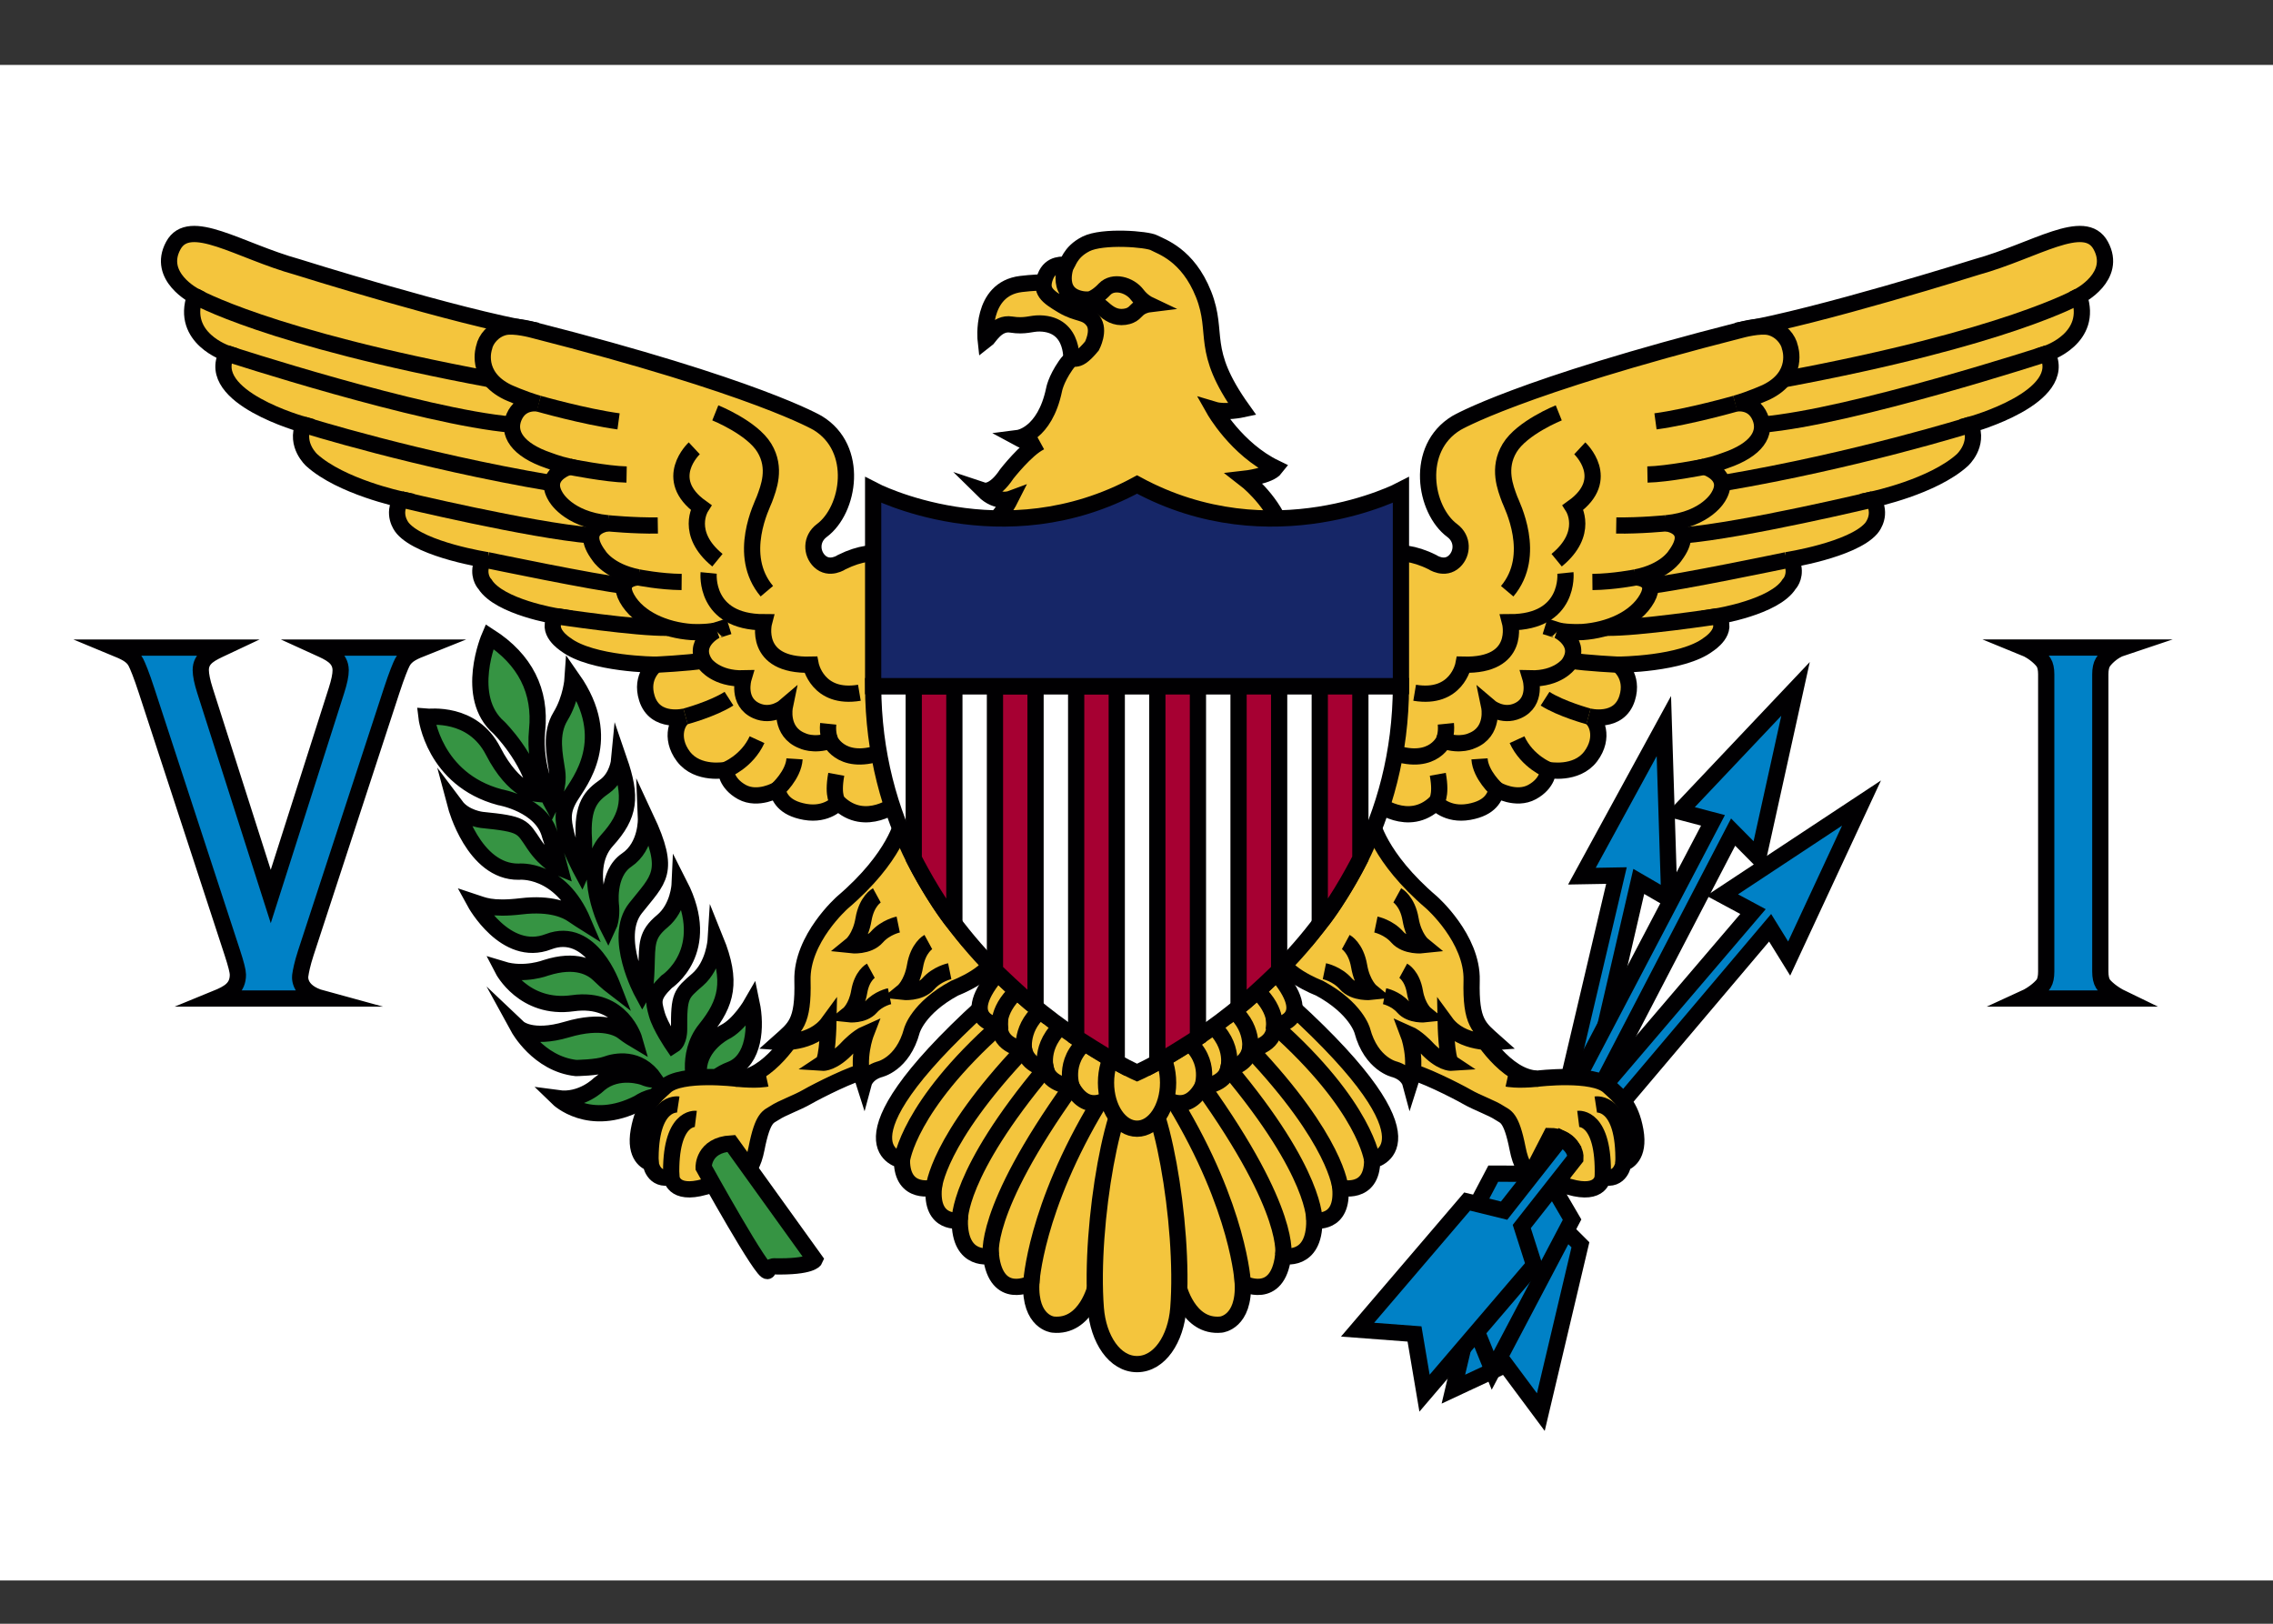 <svg width="70" height="50" viewBox="0 0 70 50" fill="none" xmlns="http://www.w3.org/2000/svg">
<rect x="0" y="0" width="70" height="50" fill="#333333" stroke="none"/>
<g clip-path="url(#clip0_4060_36582)">
<path d="M-6.10352e-05 2H70V48.667H-6.10352e-05V2Z" fill="white"/>
<path d="M21.837 33.596C21.837 33.596 21.78 33.212 22.509 32.931C23.238 32.649 23.295 31.6 23.149 30.901C23.149 30.901 22.768 31.566 22.307 31.788C22.307 31.788 21.554 32.18 21.519 32.93C21.519 32.93 21.513 33.204 21.456 33.417C21.425 33.533 21.092 32.479 21.724 31.694C22.375 30.884 22.558 30.227 22.04 28.948C22.04 28.948 21.991 29.724 21.481 30.168C20.971 30.611 20.906 30.645 20.914 31.703C20.914 31.703 20.922 32.069 20.728 32.189C20.728 32.189 20.331 31.609 20.226 31.225C20.12 30.841 20.072 30.679 20.525 30.236C20.525 30.236 21.978 29.297 20.93 27.242C20.93 27.242 20.898 27.95 20.396 28.368C19.893 28.786 19.934 29.067 19.91 29.792C19.885 30.517 19.837 30.466 19.78 30.568C19.78 30.568 18.857 28.871 19.57 27.967C20.282 27.063 20.679 26.876 19.893 25.196C19.893 25.196 19.928 26.057 19.3 26.483C18.671 26.91 18.817 27.908 18.817 27.908C18.817 27.908 18.857 28.283 18.727 28.556C18.727 28.556 17.838 26.821 18.687 25.887C19.408 25.093 19.456 24.539 19.068 23.413C19.068 23.413 19.019 23.934 18.622 24.215C18.226 24.496 17.91 24.778 17.983 25.861C17.983 25.861 18.015 26.62 17.918 26.833C17.918 26.833 17.545 26.142 17.44 25.69C17.335 25.238 17.294 24.974 17.57 24.522C17.845 24.07 18.938 22.774 17.634 20.906C17.634 20.906 17.594 21.512 17.262 22.057C16.93 22.603 17.084 23.251 17.157 23.746C17.23 24.241 16.987 24.718 16.987 24.718C16.987 24.718 16.42 23.678 16.541 22.484C16.663 21.29 16.177 20.309 15.075 19.601C15.075 19.601 14.274 21.46 15.367 22.407C15.367 22.407 16.298 23.328 16.533 24.445C16.533 24.445 15.829 24.377 15.189 23.132C14.549 21.887 13.221 22.083 13.132 22.074C13.132 22.074 13.351 24.002 15.391 24.548C15.391 24.548 16.695 24.769 16.938 25.724C16.938 25.724 17.157 26.381 17.246 26.731C17.246 26.731 16.833 26.569 16.452 26.006C16.072 25.443 16.12 25.375 14.833 25.247C14.833 25.247 14.314 25.187 14.039 24.82C14.039 24.82 14.582 26.859 15.974 26.842C15.974 26.842 17.246 26.705 17.958 28.377C17.958 28.377 17.821 28.291 17.634 28.163C17.448 28.035 16.978 27.797 16.047 27.908C15.116 28.018 14.857 27.865 14.622 27.788C14.622 27.788 15.561 29.511 16.889 28.999C18.217 28.488 18.859 30.353 18.873 30.389C18.873 30.389 18.695 30.253 18.46 30.023C18.226 29.792 17.738 29.508 16.816 29.801C16.816 29.801 16.152 30.057 15.48 29.852C15.48 29.852 16.128 31.105 17.642 30.892C19.157 30.679 19.537 32.01 19.537 32.01C19.537 32.01 19.335 31.89 19.197 31.779C19.059 31.668 18.549 31.378 17.456 31.703C16.363 32.027 15.966 31.651 15.966 31.651C15.966 31.651 16.573 32.76 17.74 32.888C17.74 32.888 18.387 32.879 18.663 32.777C18.938 32.675 19.667 32.513 20.169 33.238C20.169 33.238 20.031 33.263 19.821 33.169C19.821 33.169 19.043 32.888 18.452 33.383C18.452 33.383 17.926 33.92 17.181 33.818C17.181 33.818 18.144 34.756 19.675 33.962C19.675 33.962 20.193 33.587 20.574 33.877C20.954 34.167 21.837 33.596 21.837 33.596Z" fill="#369443" stroke="#010002" stroke-width="0.5" stroke-miterlimit="10"/>
<path d="M30.356 10.485C30.356 10.485 30.178 8.898 31.446 8.745C32.769 8.586 33.422 8.864 33.422 8.864L34.016 10.03L33.811 10.815L32.99 11.19C32.99 11.19 33.131 9.984 32.026 9.959C31.746 9.953 31.581 10.064 31.139 9.994C30.693 9.923 30.455 10.412 30.356 10.485Z" fill="#F4C53D" stroke="#010002" stroke-width="0.5" stroke-miterlimit="10"/>
<path d="M39.28 14.413C39.091 14.658 38.335 14.743 38.335 14.743C38.335 14.743 39.112 15.34 39.447 16.193C39.782 17.046 30.437 16.198 30.437 16.198C30.437 16.198 30.842 15.909 31.117 15.363C31.117 15.363 30.704 15.516 30.291 15.107C30.291 15.107 30.599 15.209 31.004 14.595C31.004 14.595 31.603 13.828 32.024 13.623C32.024 13.623 31.83 13.742 31.36 13.487C31.36 13.487 32.17 13.384 32.461 12.003C32.461 12.003 32.51 11.696 32.818 11.252C33.125 10.809 33.061 11.338 33.627 10.655C33.627 10.655 33.887 10.172 33.66 9.876C33.433 9.581 33.19 9.689 32.715 9.404C32.24 9.12 32.029 8.961 32.191 8.523C32.353 8.085 32.775 8.154 32.834 8.154C32.893 8.154 32.926 7.773 33.444 7.511C33.962 7.25 35.339 7.363 35.544 7.477C35.749 7.591 36.58 7.835 37.066 9.063C37.552 10.291 36.937 10.752 38.259 12.605C38.259 12.605 37.73 12.719 37.39 12.617C37.39 12.617 38.076 13.833 39.28 14.413Z" fill="#F4C53D" stroke="#010002" stroke-width="0.5" stroke-miterlimit="10"/>
<path d="M33.498 9.231C32.421 9.18 32.834 8.154 32.834 8.154" stroke="#010002" stroke-width="0.5" stroke-miterlimit="10"/>
<path d="M35.368 9.372C35.368 9.372 35.178 9.282 35.017 9.069C34.791 8.77 34.287 8.626 34.016 8.907C34.016 8.907 33.741 9.214 33.498 9.231C33.498 9.231 33.773 9.316 33.963 9.491C34.154 9.666 34.352 9.794 34.636 9.756C34.919 9.717 34.964 9.568 35.097 9.478C35.231 9.389 35.368 9.372 35.368 9.372Z" fill="#F4C53D" stroke="#010002" stroke-width="0.5" stroke-miterlimit="10"/>
<path d="M42.373 24.71C42.373 24.71 43.377 25.528 44.219 24.71C44.219 24.71 44.559 25.119 45.239 25C45.92 24.88 46.033 24.522 46.098 24.317C46.098 24.317 46.686 24.661 47.183 24.389C47.68 24.118 47.68 23.709 47.68 23.709C47.68 23.709 48.543 23.879 48.986 23.294C49.429 22.708 49.159 22.128 48.921 22.06C48.921 22.06 49.855 22.305 50.109 21.503C50.325 20.821 49.839 20.468 49.839 20.468C49.839 20.468 51.807 20.459 52.614 19.843C52.614 19.843 53.283 19.422 52.884 18.979C52.884 18.979 54.654 18.695 55.097 17.989C55.097 17.989 55.292 17.796 55.227 17.455C55.227 17.455 55.216 17.262 55.022 17.25C55.022 17.25 57.041 16.939 57.624 16.273C57.624 16.273 57.904 15.966 57.764 15.556C57.764 15.556 57.734 15.448 57.686 15.376C57.686 15.376 59.524 14.988 60.431 14.169C60.431 14.169 60.954 13.702 60.684 13.077C60.684 13.077 63.756 12.236 63.044 10.883C63.044 10.883 64.48 10.416 64.026 9.12C64.026 9.12 65.214 8.518 64.696 7.562C64.2 6.648 62.677 7.722 60.873 8.221C60.873 8.221 55.993 9.757 53.59 10.166L46.762 20.332L42.778 21.867L42.373 24.71Z" fill="#F4C53D" stroke="#010002" stroke-width="0.5"/>
<path d="M42.324 17.222C42.324 17.222 42.964 16.741 44.106 17.307C44.106 17.307 44.49 17.572 44.792 17.282C45.045 17.04 45.069 16.593 44.721 16.335C43.871 15.704 43.555 13.811 44.851 13.026C44.851 13.026 46.73 11.912 53.618 10.159C53.618 10.159 54.196 9.999 54.503 10.075C54.842 10.16 55.076 10.45 55.124 10.699C55.124 10.699 55.432 11.575 54.395 12.077C54.395 12.077 53.928 12.291 53.445 12.429C53.445 12.429 53.975 12.315 54.201 12.838C54.417 13.339 54.104 13.85 53.132 14.18C53.132 14.18 52.869 14.283 52.495 14.373C52.495 14.373 53.327 14.612 52.927 15.283C52.927 15.283 52.571 15.988 51.313 16.113C51.313 16.113 52.252 16.216 51.588 17.108C51.588 17.108 51.297 17.597 50.379 17.779C50.379 17.779 51.075 17.802 50.724 18.427C50.373 19.053 49.548 19.405 48.735 19.462C48.735 19.462 48.295 19.485 47.987 19.416C47.987 19.416 48.759 19.803 48.306 20.451C48.306 20.451 47.971 20.912 47.134 20.889C47.134 20.889 47.352 21.613 46.738 21.887C46.26 22.1 45.863 21.759 45.863 21.759C45.863 21.759 46.025 22.535 45.329 22.808C45.329 22.808 44.98 22.987 44.462 22.808C44.462 22.808 44.065 23.695 42.656 23.072C41.247 22.45 42.324 17.222 42.324 17.222Z" fill="#F4C53D" stroke="#010002" stroke-width="0.5"/>
<path d="M64.026 9.12C64.026 9.12 61.813 10.402 54.92 11.683" stroke="#010002" stroke-width="0.5"/>
<path d="M24.497 31.782C24.497 31.782 23.676 33.192 22.683 33.215C22.683 33.215 20.974 33.007 20.491 33.454C20.154 33.765 19.811 34.022 19.671 34.818C19.53 35.614 19.941 35.785 20.038 35.819C20.038 35.819 20.113 36.388 20.675 36.24C20.675 36.24 20.707 36.831 21.701 36.547C22.694 36.262 23.104 36.353 23.299 35.364C23.493 34.375 23.672 34.391 23.849 34.273C24.087 34.113 24.533 33.963 24.864 33.772C25.162 33.601 26.3 33.022 26.689 32.976C27.078 32.931 26.991 31.623 26.991 31.623H25.987L25.501 30.907L24.497 31.782Z" fill="#F4C53D" stroke="#010002" stroke-width="0.5"/>
<path d="M63.044 10.883C63.044 10.883 57.053 12.837 54.263 13.077M60.684 13.077C60.684 13.077 57.17 14.18 53.055 14.876M57.686 15.376C57.686 15.376 53.715 16.329 51.819 16.488" stroke="#010002" stroke-width="0.5"/>
<path d="M55.022 17.25C55.022 17.25 51.663 17.951 50.812 18.035" stroke="#010002" stroke-width="0.5" stroke-miterlimit="10"/>
<path d="M51.241 22.358L51.409 27.688L50.468 27.142L48.902 33.904L48.255 33.44L49.781 26.961L48.717 26.98L51.241 22.358Z" fill="#0081C6" stroke="#010002" stroke-width="0.5" stroke-miterlimit="10"/>
<path d="M52.884 18.979C52.884 18.979 50.433 19.351 49.457 19.331M49.839 20.468C49.839 20.468 48.848 20.422 48.372 20.343M48.921 22.06C48.921 22.06 48.079 21.833 47.582 21.515M47.68 23.709C47.68 23.709 47.032 23.459 46.719 22.777M46.098 24.317C46.098 24.317 45.596 23.868 45.563 23.368" stroke="#010002" stroke-width="0.5" stroke-miterlimit="10"/>
<path d="M57.328 24.728L55.1 29.517L54.513 28.569L49.811 34.125L49.302 33.555L53.986 28.07L53.038 27.561L57.328 24.728Z" fill="#0081C6" stroke="#010002" stroke-width="0.5" stroke-miterlimit="10"/>
<path d="M44.219 24.709C44.219 24.709 44.407 24.547 44.279 23.843" stroke="#010002" stroke-width="0.5" stroke-miterlimit="10"/>
<path d="M55.296 21.213L54.149 26.406L53.374 25.623L49.166 33.715L48.517 33.336L52.754 25.261L51.722 24.99L55.296 21.213Z" fill="#0081C6" stroke="#010002" stroke-width="0.5" stroke-miterlimit="10"/>
<path d="M44.462 22.808C44.462 22.808 44.559 22.606 44.527 22.288" stroke="#010002" stroke-width="0.5" stroke-miterlimit="10"/>
<path d="M27.66 24.71C27.66 24.71 26.655 25.528 25.813 24.71C25.813 24.71 25.473 25.119 24.793 25C24.113 24.88 23.999 24.522 23.934 24.317C23.934 24.317 23.346 24.661 22.849 24.39C22.353 24.118 22.353 23.709 22.353 23.709C22.353 23.709 21.489 23.879 21.046 23.294C20.604 22.708 20.873 22.128 21.111 22.06C21.111 22.06 20.177 22.305 19.923 21.503C19.707 20.821 20.193 20.468 20.193 20.468C20.193 20.468 18.226 20.459 17.418 19.843C17.418 19.843 16.749 19.422 17.148 18.979C17.148 18.979 15.378 18.695 14.935 17.989C14.935 17.989 14.741 17.796 14.806 17.455C14.806 17.455 14.816 17.262 15.011 17.25C15.011 17.25 12.991 16.939 12.409 16.273C12.409 16.273 12.128 15.966 12.268 15.556C12.268 15.556 12.298 15.448 12.347 15.376C12.347 15.376 10.508 14.988 9.601 14.169C9.601 14.169 9.078 13.702 9.348 13.077C9.348 13.077 6.276 12.236 6.989 10.883C6.989 10.883 5.552 10.416 6.006 9.12C6.006 9.12 4.818 8.518 5.337 7.562C5.833 6.648 7.356 7.722 9.159 8.221C9.159 8.221 14.039 9.757 16.442 10.166L23.27 20.332L27.255 21.867L27.66 24.71Z" fill="#F4C53D" stroke="#010002" stroke-width="0.5"/>
<path d="M48.004 12.713C48.004 12.713 46.87 13.168 46.492 13.794C46.114 14.419 46.363 15.027 46.492 15.376C46.557 15.551 47.356 17.091 46.416 18.206" stroke="#010002" stroke-width="0.5" stroke-miterlimit="10"/>
<path d="M27.708 17.222C27.708 17.222 27.068 16.741 25.927 17.307C25.927 17.307 25.542 17.572 25.24 17.282C24.987 17.04 24.964 16.593 25.311 16.335C26.161 15.704 26.477 13.811 25.182 13.026C25.182 13.026 23.303 11.912 16.414 10.159C16.414 10.159 15.837 9.999 15.529 10.075C15.19 10.16 14.957 10.451 14.909 10.699C14.909 10.699 14.601 11.575 15.637 12.077C15.637 12.077 16.105 12.291 16.587 12.429C16.587 12.429 16.058 12.315 15.831 12.839C15.616 13.339 15.929 13.851 16.9 14.18C16.9 14.18 17.163 14.283 17.537 14.374C17.537 14.374 16.706 14.612 17.105 15.283C17.105 15.283 17.462 15.988 18.72 16.113C18.72 16.113 17.78 16.216 18.444 17.108C18.444 17.108 18.736 17.597 19.654 17.779C19.654 17.779 18.957 17.802 19.308 18.427C19.659 19.053 20.485 19.405 21.297 19.462C21.297 19.462 21.737 19.485 22.045 19.417C22.045 19.417 21.273 19.803 21.727 20.451C21.727 20.451 22.061 20.912 22.898 20.889C22.898 20.889 22.681 21.613 23.295 21.887C23.773 22.1 24.169 21.759 24.169 21.759C24.169 21.759 24.008 22.535 24.704 22.808C24.704 22.808 25.052 22.987 25.57 22.808C25.57 22.808 25.967 23.695 27.376 23.072C28.785 22.45 27.708 17.222 27.708 17.222Z" fill="#F4C53D" stroke="#010002" stroke-width="0.5"/>
<path d="M47.987 19.416C47.987 19.416 47.982 19.411 47.583 19.286M50.379 17.779C50.379 17.779 49.703 17.915 49.04 17.921M51.313 16.113C51.313 16.113 50.519 16.193 49.774 16.181M52.495 14.373C52.495 14.373 51.351 14.601 50.735 14.612M53.445 12.429C53.445 12.429 52.034 12.832 50.983 12.975M48.651 13.805C48.651 13.805 49.666 14.749 48.446 15.624C48.446 15.624 48.954 16.42 47.939 17.25" stroke="#010002" stroke-width="0.5" stroke-miterlimit="10"/>
<path d="M27.792 25.282C27.792 25.282 27.585 26.392 25.945 27.79C25.945 27.79 24.68 28.905 24.713 30.19C24.746 31.499 24.486 31.646 23.989 32.089C23.989 32.089 25.015 32.169 25.512 31.487C25.512 31.487 25.49 32.624 25.339 32.726C25.339 32.726 25.661 32.747 26.127 32.237C26.127 32.237 26.408 31.941 26.667 31.828C26.667 31.828 26.365 32.612 26.602 33.34C26.602 33.34 26.678 33.056 27.077 32.931C27.077 32.931 27.801 32.783 28.082 31.737C28.082 31.737 28.265 31.043 29.399 30.429C29.399 30.429 30.684 29.945 30.651 29.311C30.619 28.678 27.792 25.282 27.792 25.282Z" fill="#F4C53D" stroke="#010002" stroke-width="0.5"/>
<path d="M48.209 17.643C48.209 17.643 48.36 19.16 46.503 19.161C46.503 19.161 46.859 20.514 45.067 20.468C45.067 20.468 44.862 21.549 43.566 21.332" stroke="#010002" stroke-width="0.5" stroke-miterlimit="10"/>
<path d="M45.537 31.782C45.537 31.782 46.358 33.192 47.351 33.215C47.351 33.215 49.06 33.007 49.543 33.454C49.88 33.765 50.223 34.022 50.364 34.818C50.504 35.614 50.094 35.785 49.996 35.819C49.996 35.819 49.921 36.388 49.359 36.24C49.359 36.24 49.327 36.831 48.334 36.547C47.34 36.262 46.93 36.353 46.736 35.364C46.541 34.375 46.362 34.391 46.185 34.273C45.947 34.113 45.501 33.963 45.17 33.772C44.873 33.601 43.734 33.022 43.345 32.976C42.957 32.931 43.043 31.623 43.043 31.623H44.047L44.533 30.907L45.537 31.782Z" fill="#F4C53D" stroke="#010002" stroke-width="0.5"/>
<path d="M42.243 25.282C42.243 25.282 42.449 26.392 44.089 27.79C44.089 27.79 45.354 28.905 45.321 30.19C45.288 31.499 45.548 31.646 46.045 32.089C46.045 32.089 45.019 32.169 44.522 31.487C44.522 31.487 44.544 32.624 44.695 32.726C44.695 32.726 44.373 32.747 43.907 32.237C43.907 32.237 43.626 31.941 43.367 31.828C43.367 31.828 43.669 32.612 43.432 33.34C43.432 33.34 43.356 33.056 42.957 32.931C42.957 32.931 42.233 32.783 41.953 31.737C41.953 31.737 41.769 31.043 40.636 30.429C40.636 30.429 39.351 29.945 39.383 29.311C39.415 28.678 42.243 25.282 42.243 25.282Z" fill="#F4C53D" stroke="#010002" stroke-width="0.5"/>
<path d="M46.42 33.215C46.42 33.215 46.714 33.28 47.351 33.215" stroke="#010002" stroke-width="0.5"/>
<path d="M49.144 34.011C49.144 34.011 50.04 33.874 49.996 35.819M48.604 34.454C48.604 34.454 49.413 34.352 49.359 36.24" stroke="#010002" stroke-width="0.5" stroke-miterlimit="10"/>
<path d="M40.787 29.906C40.787 29.906 41.175 29.986 41.445 30.293C41.715 30.6 42.233 30.543 42.233 30.543C42.233 30.543 41.953 30.315 41.856 29.747C41.758 29.178 41.445 29.008 41.445 29.008M42.373 28.469C42.373 28.469 42.761 28.549 43.031 28.856C43.301 29.163 43.819 29.106 43.819 29.106C43.819 29.106 43.539 28.879 43.441 28.31C43.344 27.742 43.031 27.571 43.031 27.571M42.64 30.676C42.64 30.676 42.979 30.746 43.215 31.014C43.45 31.282 43.903 31.232 43.903 31.232C43.903 31.232 43.658 31.034 43.573 30.538C43.488 30.041 43.215 29.892 43.215 29.892" stroke="#010002" stroke-width="0.5"/>
<path d="M36.287 39.594C36.287 39.594 36.582 40.893 37.605 40.788C37.605 40.788 38.328 40.72 38.274 39.514C38.274 39.514 39.343 40.083 39.516 38.673C39.516 38.673 40.487 38.901 40.477 37.581C40.477 37.581 41.384 37.741 41.276 36.569C41.276 36.569 42.258 36.831 42.258 35.728C42.258 35.728 44.558 35.347 39.764 30.975L35.488 33.522L36.287 39.594Z" fill="#F4C53D" stroke="#010002" stroke-width="0.5" stroke-miterlimit="10"/>
<path d="M35.812 33.765C35.812 33.765 36.525 34.398 37.032 33.454C37.032 33.454 37.723 33.42 37.831 32.897C37.831 32.897 38.393 32.84 38.501 32.305C38.501 32.305 39.267 32.226 39.246 31.578C39.246 31.578 40.639 31.47 39.246 29.892C37.853 28.314 35.488 32.51 35.488 32.51L35.812 33.765Z" fill="#F4C53D" stroke="#010002" stroke-width="0.5"/>
<path d="M38.274 39.514C38.274 39.514 38.166 37.229 36.185 33.954M39.516 38.673C39.516 38.673 39.823 37.354 37.032 33.454C37.032 33.454 37.356 32.521 36.363 31.924M40.477 37.581C40.477 37.581 40.563 36.154 37.831 32.897C37.831 32.897 38.073 32.055 37.083 31.384M41.276 36.569C41.276 36.569 41.173 35.125 38.501 32.305C38.501 32.305 38.634 31.441 37.677 30.907M42.258 35.728C42.258 35.728 42.064 34.079 39.246 31.578C39.246 31.578 39.343 30.929 38.404 30.27" stroke="#010002" stroke-width="0.5" stroke-miterlimit="10"/>
<path d="M33.747 39.594C33.747 39.594 33.453 40.893 32.43 40.788C32.43 40.788 31.706 40.72 31.76 39.514C31.76 39.514 30.691 40.083 30.519 38.673C30.519 38.673 29.547 38.901 29.558 37.581C29.558 37.581 28.651 37.741 28.759 36.569C28.759 36.569 27.776 36.831 27.776 35.728C27.776 35.728 25.476 35.347 30.27 30.975L34.546 33.522L33.747 39.594Z" fill="#F4C53D" stroke="#010002" stroke-width="0.5" stroke-miterlimit="10"/>
<path d="M34.222 33.765C34.222 33.765 33.509 34.398 33.002 33.454C33.002 33.454 32.311 33.42 32.203 32.897C32.203 32.897 31.642 32.84 31.534 32.305C31.534 32.305 30.767 32.226 30.789 31.578C30.789 31.578 29.395 31.47 30.788 29.892C32.181 28.314 34.546 32.51 34.546 32.51L34.222 33.765Z" fill="#F4C53D" stroke="#010002" stroke-width="0.5"/>
<path d="M31.76 39.514C31.76 39.514 31.868 37.229 33.849 33.954M30.519 38.673C30.519 38.673 30.211 37.354 33.002 33.454C33.002 33.454 32.678 32.521 33.671 31.924" stroke="#010002" stroke-width="0.5" stroke-miterlimit="10"/>
<path d="M35.017 33.374C35.708 33.374 36.491 37.689 36.288 40.289C36.214 41.233 35.708 42.005 35.017 42.005C34.326 42.005 33.821 41.233 33.747 40.289C33.544 37.689 34.326 33.374 35.017 33.374Z" fill="#F4C53D" stroke="#010002" stroke-width="0.5"/>
<path d="M29.558 37.581C29.558 37.581 29.471 36.154 32.203 32.897C32.203 32.897 31.962 32.055 32.952 31.384M28.759 36.569C28.759 36.569 28.861 35.125 31.534 32.305C31.534 32.305 31.4 31.441 32.357 30.907" stroke="#010002" stroke-width="0.5" stroke-miterlimit="10"/>
<path d="M35.017 34.756C35.545 34.756 35.973 34.122 35.973 33.34C35.973 32.558 35.545 31.924 35.017 31.924C34.489 31.924 34.061 32.558 34.061 33.34C34.061 34.122 34.489 34.756 35.017 34.756Z" fill="#F4C53D" stroke="#010002" stroke-width="0.5"/>
<path d="M27.776 35.728C27.776 35.728 27.971 34.079 30.788 31.578C30.788 31.578 30.691 30.929 31.631 30.27" stroke="#010002" stroke-width="0.5" stroke-miterlimit="10"/>
<path d="M35.017 33.031C35.017 33.031 43.124 29.438 43.144 21.128H26.89C26.91 29.438 35.017 33.031 35.017 33.031Z" fill="white" stroke="#010002" stroke-width="0.5"/>
<path d="M30.641 21.128H31.891M28.14 21.128H29.391M33.142 21.128H34.392" stroke="#010002" stroke-width="0.5" stroke-miterlimit="10"/>
<path d="M28.14 21.128V26.438C28.14 26.438 28.761 27.669 29.391 28.442V21.128H28.14ZM30.641 21.128V29.881C30.641 29.881 31.423 30.648 31.891 31.017V21.128H30.641ZM33.142 21.128V31.948C33.142 31.948 34.034 32.524 34.392 32.713V21.128H33.142Z" fill="#A60032" stroke="#010002" stroke-width="0.5"/>
<path d="M28.14 21.128H29.391M30.641 21.128H31.891M33.142 21.128H34.392" stroke="#010002" stroke-width="0.5"/>
<path d="M41.894 21.128V26.438C41.894 26.438 41.273 27.669 40.644 28.442V21.128H41.894ZM39.393 21.128V29.881C39.393 29.881 38.611 30.648 38.143 31.017V21.128H39.393ZM36.892 21.128V31.948C36.892 31.948 36.001 32.524 35.642 32.713V21.128H36.892Z" fill="#A60032" stroke="#010002" stroke-width="0.5"/>
<path d="M48.124 36.182L47.808 37.471L48.671 38.331L47.452 43.483L46.367 42.025L44.759 42.776L45.979 37.624L47.11 37.308L47.403 36.022C47.403 36.022 47.745 35.888 48.124 36.182Z" fill="#0081C6" stroke="#010002" stroke-width="0.5" stroke-miterlimit="10"/>
<path d="M48.413 35.332L47.791 36.491L48.414 37.557L45.969 42.201L45.279 40.498L43.542 40.784L45.987 36.14L47.157 36.144L47.756 34.981C47.756 34.981 48.193 34.98 48.413 35.332Z" fill="#0081C6" stroke="#010002" stroke-width="0.5" stroke-miterlimit="10"/>
<path d="M48.517 35.669L46.865 37.768L47.244 38.954L43.87 42.9L43.562 41.077L41.808 40.945L45.182 36.999L46.321 37.279L48.073 35.051C48.073 35.051 48.543 35.285 48.517 35.669Z" fill="#0081C6" stroke="#010002" stroke-width="0.5" stroke-miterlimit="10"/>
<path d="M6.006 9.12C6.006 9.12 8.219 10.402 15.113 11.683M6.989 10.883C6.989 10.883 12.979 12.837 15.769 13.077M9.348 13.077C9.348 13.077 12.862 14.18 16.978 14.876M12.347 15.376C12.347 15.376 16.317 16.329 18.213 16.488" stroke="#010002" stroke-width="0.5"/>
<path d="M15.011 17.25C15.011 17.25 18.369 17.951 19.22 18.035M17.149 18.979C17.149 18.979 19.599 19.351 20.575 19.331M20.193 20.468C20.193 20.468 21.184 20.422 21.66 20.343M21.111 22.06C21.111 22.06 21.953 21.833 22.45 21.514M22.353 23.709C22.353 23.709 23.001 23.459 23.314 22.777M23.934 24.317C23.934 24.317 24.437 23.868 24.469 23.368M25.813 24.71C25.813 24.71 25.625 24.547 25.754 23.843M25.57 22.808C25.57 22.808 25.473 22.606 25.506 22.288M22.029 12.713C22.029 12.713 23.163 13.168 23.54 13.794C23.918 14.419 23.669 15.027 23.54 15.376C23.476 15.551 22.677 17.091 23.616 18.205M22.045 19.416C22.045 19.416 22.05 19.411 22.45 19.286M19.654 17.779C19.654 17.779 20.329 17.915 20.992 17.921M18.72 16.113C18.72 16.113 19.513 16.193 20.258 16.181" stroke="#010002" stroke-width="0.5" stroke-miterlimit="10"/>
<path d="M21.669 35.951C21.669 35.951 21.645 35.26 22.519 35.209L25.094 38.79C25.094 38.79 24.997 39.021 23.831 38.995C23.831 38.995 23.708 38.994 23.643 39.131C23.543 39.34 21.669 35.951 21.669 35.951Z" fill="#369443" stroke="#010002" stroke-width="0.5" stroke-miterlimit="10"/>
<path d="M17.537 14.373C17.537 14.373 18.682 14.601 19.297 14.612M16.587 12.429C16.587 12.429 17.999 12.832 19.049 12.975M21.381 13.805C21.381 13.805 20.366 14.749 21.586 15.624C21.586 15.624 21.079 16.42 22.094 17.25M21.824 17.643C21.824 17.643 21.673 19.16 23.53 19.161C23.53 19.161 23.173 20.514 24.966 20.468C24.966 20.468 25.171 21.549 26.466 21.332" stroke="#010002" stroke-width="0.5" stroke-miterlimit="10"/>
<path d="M23.612 33.215C23.612 33.215 23.318 33.28 22.68 33.215" stroke="#010002" stroke-width="0.5"/>
<path d="M20.888 34.011C20.888 34.011 19.992 33.874 20.035 35.819M21.428 34.454C21.428 34.454 20.618 34.352 20.672 36.24" stroke="#010002" stroke-width="0.5" stroke-miterlimit="10"/>
<path d="M29.248 29.906C29.248 29.906 28.859 29.986 28.589 30.293C28.319 30.6 27.801 30.543 27.801 30.543C27.801 30.543 28.082 30.315 28.179 29.747C28.276 29.178 28.589 29.008 28.589 29.008M27.662 28.469C27.662 28.469 27.273 28.549 27.003 28.856C26.733 29.163 26.215 29.106 26.215 29.106C26.215 29.106 26.496 28.879 26.593 28.31C26.69 27.742 27.003 27.571 27.003 27.571M27.395 30.676C27.395 30.676 27.055 30.746 26.819 31.014C26.584 31.282 26.131 31.232 26.131 31.232C26.131 31.232 26.376 31.034 26.461 30.537C26.546 30.041 26.819 29.892 26.819 29.892" stroke="#010002" stroke-width="0.5"/>
<path d="M43.144 15.09C43.144 15.09 39.166 17.171 35.017 14.919C30.868 17.171 26.89 15.09 26.89 15.09V21.128H43.144V15.09Z" fill="#162667" stroke="#010002" stroke-width="0.5" stroke-miterlimit="10"/>
<path d="M6.65 30.748C7.044 30.587 7.327 30.432 7.326 30.012C7.326 29.911 7.27 29.69 7.158 29.346L4.513 21.263C4.357 20.782 4.238 20.497 4.183 20.392C4.064 20.164 3.831 20.071 3.517 19.941H6.878C6.513 20.113 6.18 20.25 6.183 20.637C6.185 20.785 6.226 20.994 6.312 21.263L8.338 27.606L10.362 21.263C10.448 20.994 10.492 20.785 10.491 20.637C10.487 20.239 10.14 20.096 9.8 19.941H13.058C12.76 20.06 12.517 20.153 12.392 20.392C12.337 20.497 12.219 20.782 12.062 21.263L9.418 29.346C9.306 29.69 9.265 29.915 9.25 30.019C9.25 30.019 9.128 30.531 9.926 30.748L6.65 30.748ZM63.016 29.916V20.764C63.016 20.605 62.99 20.484 62.938 20.4C62.886 20.315 62.659 20.072 62.334 19.94H65.364C65.039 20.048 64.812 20.309 64.76 20.396C64.708 20.483 64.682 20.605 64.682 20.764V29.916C64.682 30.08 64.709 30.206 64.763 30.293C64.817 30.38 65.04 30.592 65.364 30.748H62.334C62.659 30.6 62.886 30.373 62.938 30.289C62.99 30.204 63.016 30.08 63.016 29.916Z" fill="#0081C6" stroke="#010002" stroke-width="0.5" stroke-miterlimit="10"/>
</g>
<defs>
<clipPath id="clip0_4060_36582">
<rect width="70" height="46.667" fill="white" transform="translate(0 2)"/>
</clipPath>
</defs>
</svg>
